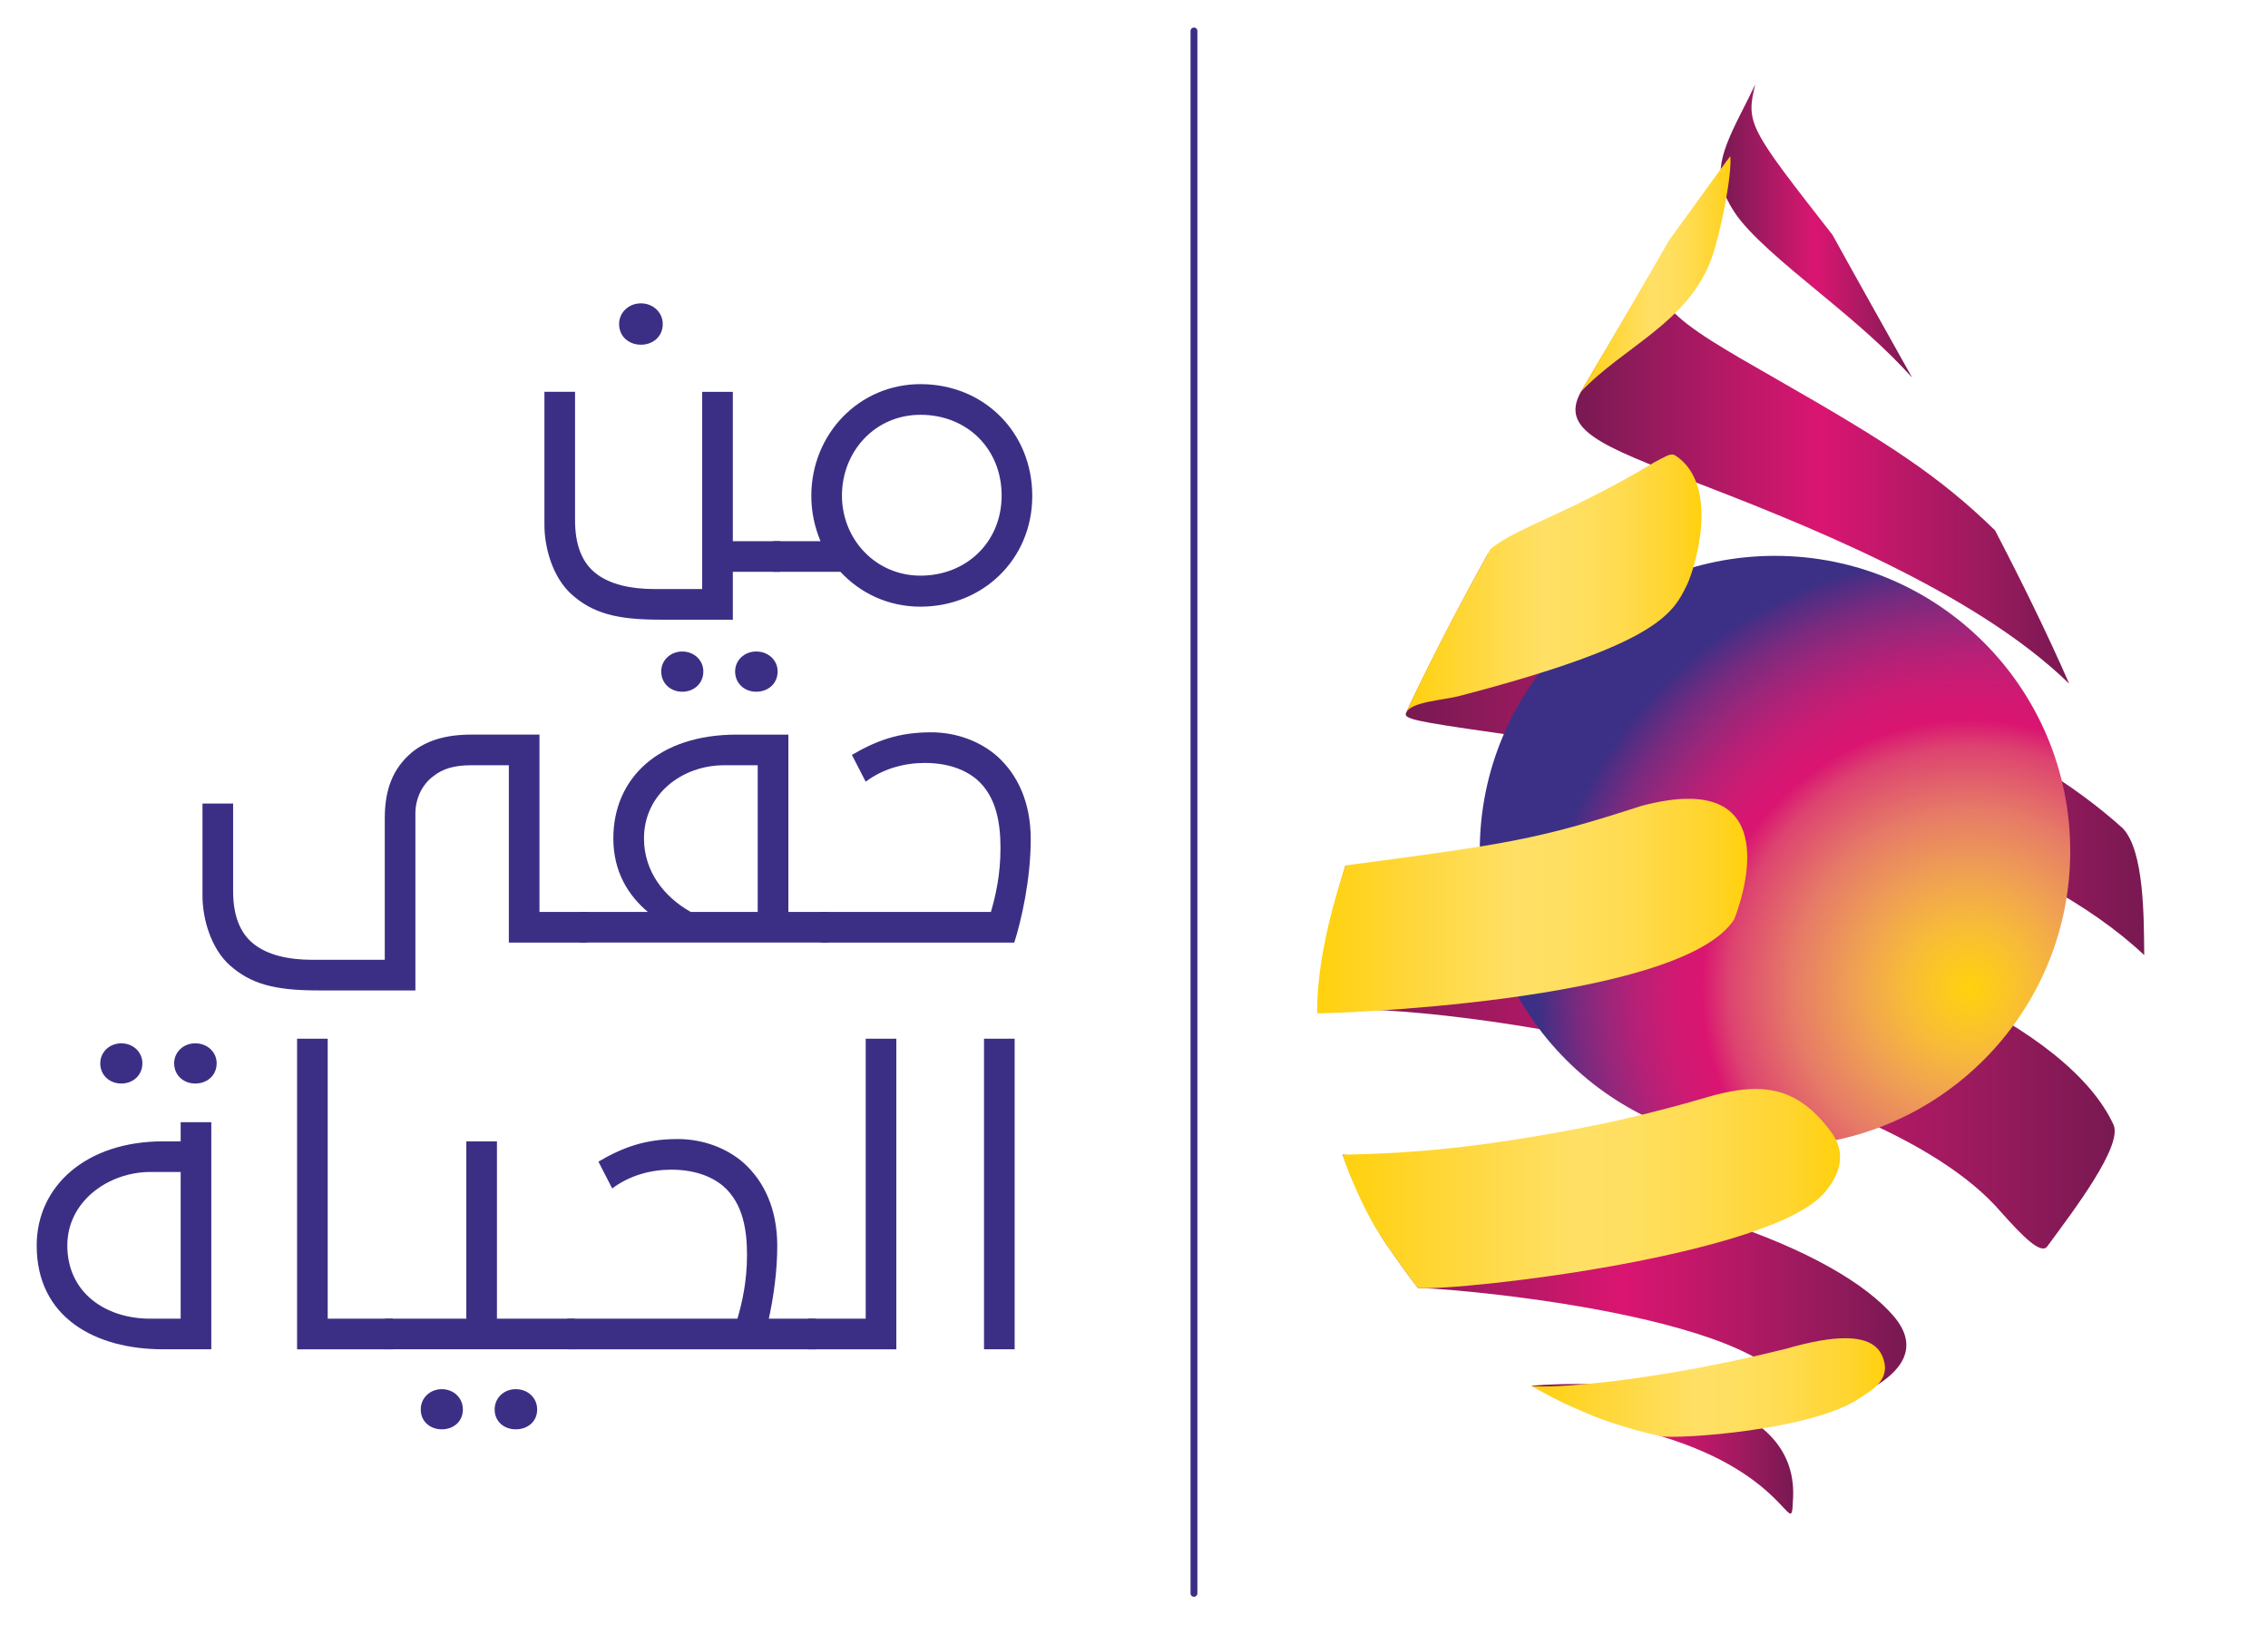 <?xml version="1.0" encoding="UTF-8" standalone="no"?>
<!DOCTYPE svg PUBLIC "-//W3C//DTD SVG 1.1//EN" "http://www.w3.org/Graphics/SVG/1.1/DTD/svg11.dtd">
<!-- Created with Vectornator (http://vectornator.io/) -->
<svg height="100%" stroke-miterlimit="10" style="fill-rule:nonzero;clip-rule:evenodd;stroke-linecap:round;stroke-linejoin:round;" version="1.1" viewBox="0 0 274.543 199.151" width="100%" xml:space="preserve" xmlns="http://www.w3.org/2000/svg" xmlns:xlink="http://www.w3.org/1999/xlink">
<defs>
<linearGradient gradientTransform="matrix(11.333 0 0 -11.333 -590.514 4743.51)" gradientUnits="userSpaceOnUse" id="LinearGradient" x1="68.46" x2="71.258" y1="402.938" y2="402.938">
<stop offset="0" stop-color="#781952"/>
<stop offset="0.125" stop-color="#901a5b"/>
<stop offset="0.373" stop-color="#c2186a"/>
<stop offset="0.497" stop-color="#da1571"/>
<stop offset="0.605" stop-color="#c6176b"/>
<stop offset="0.811" stop-color="#9e1a5f"/>
<stop offset="1" stop-color="#781952"/>
</linearGradient>
<linearGradient gradientTransform="matrix(24.375 0 0 -24.375 -1433.37 9809.84)" gradientUnits="userSpaceOnUse" id="LinearGradient_2" x1="65.472" x2="68.271" y1="396.072" y2="396.072">
<stop offset="0" stop-color="#781952"/>
<stop offset="0.125" stop-color="#901a5b"/>
<stop offset="0.373" stop-color="#c2186a"/>
<stop offset="0.497" stop-color="#da1571"/>
<stop offset="0.605" stop-color="#c6176b"/>
<stop offset="0.811" stop-color="#9e1a5f"/>
<stop offset="1" stop-color="#781952"/>
</linearGradient>
<linearGradient gradientTransform="matrix(15.301 0 0 -15.301 -844.481 6284.48)" gradientUnits="userSpaceOnUse" id="LinearGradient_3" x1="67.304" x2="70.103" y1="399.732" y2="399.732">
<stop offset="0" stop-color="#ffd10d"/>
<stop offset="0.214" stop-color="#ffd73a"/>
<stop offset="0.467" stop-color="#ffe066"/>
<stop offset="0.582" stop-color="#ffdf60"/>
<stop offset="0.735" stop-color="#ffdb4e"/>
<stop offset="0.908" stop-color="#ffd42c"/>
<stop offset="1" stop-color="#ffd10d"/>
</linearGradient>
<linearGradient gradientTransform="matrix(8.283 0 0 -8.283 -387.142 3504.49)" gradientUnits="userSpaceOnUse" id="LinearGradient_4" x1="71.881" x2="74.68" y1="419.709" y2="419.709">
<stop offset="0" stop-color="#781952"/>
<stop offset="0.125" stop-color="#901a5b"/>
<stop offset="0.373" stop-color="#c2186a"/>
<stop offset="0.497" stop-color="#da1571"/>
<stop offset="0.605" stop-color="#c6176b"/>
<stop offset="0.811" stop-color="#9e1a5f"/>
<stop offset="1" stop-color="#781952"/>
</linearGradient>
<linearGradient gradientTransform="matrix(21.351 0 0 -21.351 -1229.74 8597.83)" gradientUnits="userSpaceOnUse" id="LinearGradient_5" x1="66.528" x2="69.328" y1="400.067" y2="400.067">
<stop offset="0" stop-color="#781952"/>
<stop offset="0.125" stop-color="#901a5b"/>
<stop offset="0.373" stop-color="#c2186a"/>
<stop offset="0.497" stop-color="#da1571"/>
<stop offset="0.605" stop-color="#c6176b"/>
<stop offset="0.811" stop-color="#9e1a5f"/>
<stop offset="1" stop-color="#781952"/>
</linearGradient>
<linearGradient gradientTransform="matrix(31.935 0 0 -31.935 -1914.48 12727.7)" gradientUnits="userSpaceOnUse" id="LinearGradient_6" x1="65.278" x2="68.077" y1="395.691" y2="395.691">
<stop offset="0" stop-color="#781952"/>
<stop offset="0.125" stop-color="#901a5b"/>
<stop offset="0.373" stop-color="#c2186a"/>
<stop offset="0.497" stop-color="#da1571"/>
<stop offset="0.605" stop-color="#c6176b"/>
<stop offset="0.811" stop-color="#9e1a5f"/>
<stop offset="1" stop-color="#781952"/>
</linearGradient>
<linearGradient gradientTransform="matrix(34.437 0 0 -34.437 -2078.35 13713.8)" gradientUnits="userSpaceOnUse" id="LinearGradient_7" x1="64.987" x2="67.786" y1="394.509" y2="394.509">
<stop offset="0" stop-color="#781952"/>
<stop offset="0.125" stop-color="#901a5b"/>
<stop offset="0.373" stop-color="#c2186a"/>
<stop offset="0.497" stop-color="#da1571"/>
<stop offset="0.605" stop-color="#c6176b"/>
<stop offset="0.811" stop-color="#9e1a5f"/>
<stop offset="1" stop-color="#781952"/>
</linearGradient>
<linearGradient gradientTransform="matrix(6.467 0 0 -6.467 -276.91 2799.71)" gradientUnits="userSpaceOnUse" id="LinearGradient_8" x1="72.415" x2="75.215" y1="427.817" y2="427.817">
<stop offset="0" stop-color="#ffd10d"/>
<stop offset="0.214" stop-color="#ffd73a"/>
<stop offset="0.467" stop-color="#ffe066"/>
<stop offset="0.582" stop-color="#ffdf60"/>
<stop offset="0.735" stop-color="#ffdb4e"/>
<stop offset="0.908" stop-color="#ffd42c"/>
<stop offset="1" stop-color="#ffd10d"/>
</linearGradient>
<radialGradient cx="67.962" cy="378.335" gradientTransform="matrix(-13.508 -12.95 -12.95 13.508 6055.86 -4110.83)" gradientUnits="userSpaceOnUse" id="RadialGradient" r="2.799">
<stop offset="0" stop-color="#ffd10d"/>
<stop offset="0.06" stop-color="#fcca1f"/>
<stop offset="0.155" stop-color="#f7ba3a"/>
<stop offset="0.273" stop-color="#ef9f54"/>
<stop offset="0.409" stop-color="#e67b67"/>
<stop offset="0.558" stop-color="#dd4370"/>
<stop offset="0.619" stop-color="#da1571"/>
<stop offset="0.659" stop-color="#d51772"/>
<stop offset="0.711" stop-color="#ca1b73"/>
<stop offset="0.771" stop-color="#b72076"/>
<stop offset="0.836" stop-color="#9c267a"/>
<stop offset="0.905" stop-color="#7b2a7e"/>
<stop offset="0.976" stop-color="#4e2e84"/>
<stop offset="1" stop-color="#3b3085"/>
</radialGradient>
<linearGradient gradientTransform="matrix(18.599 0 0 -18.599 -1064.79 7546.59)" gradientUnits="userSpaceOnUse" id="LinearGradient_9" x1="65.823" x2="68.622" y1="399.852" y2="399.852">
<stop offset="0" stop-color="#ffd10d"/>
<stop offset="0.214" stop-color="#ffd73a"/>
<stop offset="0.467" stop-color="#ffe066"/>
<stop offset="0.582" stop-color="#ffdf60"/>
<stop offset="0.735" stop-color="#ffdb4e"/>
<stop offset="0.908" stop-color="#ffd42c"/>
<stop offset="1" stop-color="#ffd10d"/>
</linearGradient>
<linearGradient gradientTransform="matrix(21.512 0 0 -21.512 -1250.1 8691.75)" gradientUnits="userSpaceOnUse" id="LinearGradient_10" x1="65.668" x2="68.467" y1="397.353" y2="397.353">
<stop offset="0" stop-color="#ffd10d"/>
<stop offset="0.214" stop-color="#ffd73a"/>
<stop offset="0.467" stop-color="#ffe066"/>
<stop offset="0.582" stop-color="#ffdf60"/>
<stop offset="0.735" stop-color="#ffdb4e"/>
<stop offset="0.908" stop-color="#ffd42c"/>
<stop offset="1" stop-color="#ffd10d"/>
</linearGradient>
<linearGradient gradientTransform="matrix(12.771 0 0 -12.771 -687.969 5265.59)" gradientUnits="userSpaceOnUse" id="LinearGradient_11" x1="67.196" x2="69.996" y1="406.77" y2="406.77">
<stop offset="0" stop-color="#ffd10d"/>
<stop offset="0.214" stop-color="#ffd73a"/>
<stop offset="0.467" stop-color="#ffe066"/>
<stop offset="0.582" stop-color="#ffdf60"/>
<stop offset="0.735" stop-color="#ffdb4e"/>
<stop offset="0.908" stop-color="#ffd42c"/>
<stop offset="1" stop-color="#ffd10d"/>
</linearGradient>
</defs>
<g id="Untitled">
<g opacity="1">
<path d="M69.194 71.941C66.922 69.904 65.903 66.336 65.903 63.552L65.903 47.422L69.611 47.422L69.611 62.994C69.611 66.008 70.495 68.095 72.066 69.348C73.783 70.738 76.378 71.291 79.161 71.291L85 71.291L85 47.423L88.71 47.423L88.71 65.501L94.457 65.501L94.457 69.207L88.71 69.207L88.71 75.002L79.903 75.002C74.616 75.002 71.743 74.215 69.194 71.941M74.942 39.218C74.942 37.826 76.1 36.715 77.584 36.715C79.07 36.715 80.227 37.826 80.227 39.218C80.227 40.748 79.022 41.721 77.584 41.721C76.148 41.721 74.942 40.748 74.942 39.218" fill="#3b2f85" fill-rule="evenodd" opacity="1" stroke="none"/>
<path d="M93.577 65.501L99.323 65.501C98.626 63.83 98.209 61.979 98.209 60.031C98.209 52.519 104.006 46.493 111.424 46.493C119.116 46.493 124.957 52.336 124.957 60.031C124.957 67.724 118.93 73.426 111.424 73.426C107.528 73.426 104.145 71.803 101.735 69.209L93.578 69.209L93.578 65.501L93.577 65.501ZM121.249 59.984C121.249 54.329 117.078 50.203 111.424 50.203C105.905 50.203 101.919 54.653 101.919 59.984C101.919 65.269 105.998 69.672 111.424 69.672C116.984 69.673 121.249 65.595 121.249 59.984" fill="#3b2f85" fill-rule="evenodd" opacity="1" stroke="none"/>
<path d="M27.802 116.817C25.531 114.772 24.512 111.208 24.512 108.423L24.512 97.253L28.219 97.253L28.219 107.866C28.219 110.884 29.103 112.967 30.676 114.22C32.392 115.614 34.989 116.166 37.769 116.166L46.576 116.166L46.576 99.062C46.576 95.541 47.551 93.038 49.821 91.09C51.629 89.605 53.991 88.911 57.051 88.911L65.303 88.911L65.303 110.376L71.095 110.376L71.095 114.083L61.594 114.083L61.594 92.62L57.098 92.62C55.059 92.62 53.621 92.988 52.37 94.009C51.118 94.984 50.284 96.607 50.284 98.459L50.284 119.873L38.511 119.873C33.225 119.874 30.351 119.087 27.802 116.817" fill="#3b2f85" fill-rule="evenodd" opacity="1" stroke="none"/>
<path d="M70.169 110.371L78.42 110.371C76.054 108.382 74.245 105.506 74.245 101.475C74.245 94.197 79.716 88.912 89.173 88.912L95.432 88.912L95.432 110.371L100.297 110.371L100.297 114.078L70.169 114.078L70.169 110.371ZM83.609 110.371L91.721 110.371L91.721 92.62L87.644 92.62C82.591 92.62 77.955 96.098 77.955 101.474C77.955 105.414 80.321 108.519 83.609 110.371M80.041 81.262C80.041 79.919 81.154 78.853 82.592 78.853C84.027 78.853 85.14 79.919 85.14 81.262C85.14 82.746 83.981 83.722 82.592 83.722C81.2 83.722 80.041 82.746 80.041 81.262M88.987 81.262C88.987 79.919 90.098 78.853 91.538 78.853C93.02 78.853 94.133 79.919 94.133 81.262C94.133 82.746 92.975 83.722 91.538 83.722C90.146 83.722 88.987 82.746 88.987 81.262" fill="#3b2f85" fill-rule="evenodd" opacity="1" stroke="none"/>
<path d="M99.369 114.084L99.369 110.371L119.951 110.371C120.509 108.474 121.109 105.877 121.109 102.677C121.109 99.805 120.692 96.468 118.234 94.335C116.75 93.084 114.621 92.341 111.931 92.341C109.475 92.341 106.88 93.035 104.792 94.612L103.123 91.368C106.139 89.608 108.825 88.634 112.72 88.634C115.824 88.634 118.699 89.747 120.738 91.556C123.196 93.78 124.771 97.119 124.771 101.567C124.771 106.479 123.612 111.489 122.779 114.086L99.369 114.086L99.369 114.084Z" fill="#3b2f85" fill-rule="evenodd" opacity="1" stroke="none"/>
<path d="M4.441 150.748C4.441 143.563 10.419 138.14 19.738 138.14L21.87 138.14L21.87 135.822L25.578 135.822L25.578 163.307L19.738 163.307C11.578 163.307 4.441 159.507 4.441 150.748M21.87 159.605L21.87 141.846L18.207 141.846C13.155 141.846 8.148 145.374 8.148 150.747C8.148 156.356 12.645 159.604 18.207 159.604L21.87 159.604L21.87 159.605ZM12.136 128.688C12.136 127.342 13.25 126.276 14.687 126.276C16.122 126.276 17.236 127.342 17.236 128.688C17.236 130.168 16.074 131.142 14.687 131.142C13.295 131.142 12.136 130.168 12.136 128.688M21.082 128.688C21.082 127.342 22.192 126.276 23.633 126.276C25.116 126.276 26.227 127.342 26.227 128.688C26.227 130.168 25.069 131.142 23.633 131.142C22.241 131.142 21.082 130.168 21.082 128.688" fill="#3b2f85" fill-rule="evenodd" opacity="1" stroke="none"/>
<path d="M35.961 125.718L39.669 125.718L39.669 159.601L47.551 159.601L47.551 163.313L35.961 163.313L35.961 125.718Z" fill="#3b2f85" fill-rule="evenodd" opacity="1" stroke="none"/>
<path d="M46.621 159.601L56.448 159.601L56.448 138.14L60.155 138.14L60.155 159.601L69.566 159.601L69.566 163.307L46.621 163.307L46.621 159.601ZM50.932 170.59C50.932 169.195 52.047 168.135 53.483 168.135C54.919 168.135 56.032 169.196 56.032 170.59C56.032 172.071 54.874 172.995 53.483 172.995C52.091 172.995 50.932 172.071 50.932 170.59M59.878 170.59C59.878 169.195 60.993 168.135 62.429 168.135C63.912 168.135 65.024 169.196 65.024 170.59C65.024 172.071 63.865 172.995 62.429 172.995C61.038 172.995 59.878 172.071 59.878 170.59" fill="#3b2f85" fill-rule="evenodd" opacity="1" stroke="none"/>
<path d="M68.686 159.601L89.267 159.601C89.825 157.704 90.426 155.106 90.426 151.909C90.426 149.033 90.009 145.697 87.551 143.564C86.067 142.311 83.936 141.568 81.246 141.568C78.792 141.568 76.196 142.263 74.107 143.843L72.439 140.595C75.453 138.834 78.141 137.862 82.034 137.862C85.138 137.862 88.016 138.971 90.054 140.781C92.512 143.007 94.088 146.343 94.088 150.799C94.088 153.9 93.625 157.053 93.067 159.602L98.722 159.602L98.722 163.314L68.686 163.314L68.686 159.601Z" fill="#3b2f85" fill-rule="evenodd" opacity="1" stroke="none"/>
<path d="M97.796 159.601L104.794 159.601L104.794 125.718L108.502 125.718L108.502 163.313L97.796 163.313L97.796 159.601Z" fill="#3b2f85" fill-rule="evenodd" opacity="1" stroke="none"/>
<path d="M119.116 125.718L122.824 125.718L122.824 125.718L122.824 163.307L122.824 163.307L119.116 163.307L119.116 163.307L119.116 125.718L119.116 125.718Z" fill="#3b2f85" fill-rule="evenodd" opacity="1" stroke="none"/>
<g opacity="1">
<clipPath id="ClipPath">
<path d="M185.344 167.725C185.344 167.725 197.588 172.471 201.065 173.832C216.54 178.479 216.831 186.527 217.03 181.705C218.007 169.168 200.362 167.506 190.993 167.506C187.639 167.506 185.344 167.719 185.344 167.725" fill-rule="evenodd"/>
</clipPath>
<g clip-path="url(#ClipPath)">
<path d="M185.344 167.506L218.006 167.506L218.006 167.506L218.006 186.527L218.006 186.527L185.344 186.527L185.344 186.527L185.344 167.506L185.344 167.506Z" fill="url(#LinearGradient)" fill-rule="evenodd" opacity="1" stroke="none"/>
</g>
</g>
<g opacity="1">
<clipPath id="ClipPath_2">
<path d="M163.512 142.339C165.719 147.173 165.804 147.359 167.416 149.994C168.627 151.798 170.308 154.172 171.643 155.888C171.719 155.894 171.829 155.888 171.914 155.894C177.833 156.046 219.03 159.896 217.419 170.983C219.228 171.142 235.876 166.976 229.19 159.252C222.604 151.635 201.635 142.515 162.528 139.753L163.512 142.339Z" fill-rule="evenodd"/>
</clipPath>
<g clip-path="url(#ClipPath_2)">
<path d="M162.527 139.752L235.875 139.752L235.875 139.752L235.875 171.142L235.875 171.142L162.527 171.142L162.527 171.142L162.527 139.752L162.527 139.752Z" fill="url(#LinearGradient_2)" fill-rule="evenodd" opacity="1" stroke="none"/>
</g>
</g>
<g opacity="1">
<clipPath id="ClipPath_3">
<path d="M216.211 163.242C199.826 167.319 187.328 168.108 185.344 167.724L186.049 168.128C188.92 169.703 189.586 169.987 192.813 171.359C194.624 172.059 194.907 172.146 197.647 172.988C198.635 173.257 199.963 173.585 200.969 173.819C202.912 174.224 219.377 173.159 225.168 169.188C226.371 168.363 228.279 167.374 228.176 165.373C227.918 163.082 226.34 161.968 223.362 161.968C221.518 161.969 219.139 162.395 216.211 163.242" fill-rule="evenodd"/>
</clipPath>
<g clip-path="url(#ClipPath_3)">
<path d="M185.344 161.969L228.28 161.969L228.28 161.969L228.28 174.226L228.28 174.226L185.344 174.226L185.344 174.226L185.344 161.969L185.344 161.969Z" fill="url(#LinearGradient_3)" fill-rule="evenodd" opacity="1" stroke="none"/>
</g>
</g>
<g opacity="1">
<clipPath id="ClipPath_4">
<path d="M210.723 13.744C207.875 19.355 207.391 21.727 209.928 25.636C211.713 28.39 215.961 31.895 220.461 35.607C225.207 39.518 228.365 42.283 231.461 45.696C228.107 39.671 224.815 33.854 221.826 28.43C211.707 15.468 211.314 14.962 212.478 10.202C211.936 11.335 211.352 12.52 210.723 13.744" fill-rule="evenodd"/>
</clipPath>
<g clip-path="url(#ClipPath_4)">
<path d="M207.391 10.202L231.461 10.202L231.461 10.202L231.461 45.695L231.461 45.695L207.391 45.695L207.391 45.695L207.391 10.202L207.391 10.202Z" fill="url(#LinearGradient_4)" fill-rule="evenodd" opacity="1" stroke="none"/>
</g>
</g>
<g opacity="1">
<clipPath id="ClipPath_5">
<path d="M191.33 47.494C188.865 52.024 193.855 53.956 204.795 58.192C217.51 63.118 238.799 71.363 250.477 82.75C247.821 76.675 244.748 70.425 241.5 64.188C234.742 57.62 228.705 53.69 215.094 45.912C202.412 38.668 198.088 36.195 201.959 29.498C198.662 35.152 195.029 41.222 191.33 47.494M201.959 29.498C201.982 29.453 202.008 29.411 202.033 29.367C202.008 29.411 201.982 29.453 201.959 29.498" fill-rule="evenodd"/>
</clipPath>
<g clip-path="url(#ClipPath_5)">
<path d="M188.865 29.367L250.476 29.367L250.476 29.367L250.476 82.75L250.476 82.75L188.865 82.75L188.865 82.75L188.865 29.367L188.865 29.367Z" fill="url(#LinearGradient_5)" fill-rule="evenodd" opacity="1" stroke="none"/>
</g>
</g>
<g opacity="1">
<clipPath id="ClipPath_6">
<path d="M170.215 86.255C169.871 86.999 170.979 87.267 181.503 88.765C220.219 94.276 246.486 103.302 259.559 115.598C259.518 110.984 259.559 103.026 256.985 100.27C245.087 89.497 224.46 80.52 195.672 73.589C183.765 70.719 179.026 69.312 180.192 66.884C176.583 73.414 173.17 79.942 170.215 86.255" fill-rule="evenodd"/>
</clipPath>
<g clip-path="url(#ClipPath_6)">
<path d="M169.871 66.884L259.559 66.884L259.559 66.884L259.559 115.598L259.559 115.598L169.871 115.598L169.871 115.598L169.871 66.884L169.871 66.884Z" fill="url(#LinearGradient_6)" fill-rule="evenodd" opacity="1" stroke="none"/>
</g>
</g>
<g opacity="1">
<clipPath id="ClipPath_7">
<path d="M160.123 120.208C159.768 120.891 159.587 121.579 159.587 122.273L159.587 122.502C159.671 122.481 159.768 122.404 159.855 122.382C170.478 120.715 226.711 128.614 242.217 146.691C244.785 149.568 247.088 151.951 247.844 150.825C251.143 146.352 257 138.637 255.836 136.112C250.445 124.466 227.236 113.575 196.705 108.359C185.492 106.546 174.116 106.281 162.873 104.746C161.134 110.404 160.131 115.625 160.123 120.208" fill-rule="evenodd"/>
</clipPath>
<g clip-path="url(#ClipPath_7)">
<path d="M159.587 104.746L257 104.746L257 104.746L257 151.951L257 151.951L159.587 151.951L159.587 151.951L159.587 104.746L159.587 104.746Z" fill="url(#LinearGradient_7)" fill-rule="evenodd" opacity="1" stroke="none"/>
</g>
</g>
<g opacity="1">
<clipPath id="ClipPath_8">
<path d="M208.881 19.658C208.842 19.722 208.842 19.722 202.041 29.083C198.766 34.809 195.125 40.992 191.377 47.41C196.551 41.935 204.371 39.05 207.186 31.264C208.282 28.217 209.694 21.058 209.452 18.906C209.285 19.135 209.057 19.435 208.881 19.658" fill-rule="evenodd"/>
</clipPath>
<g clip-path="url(#ClipPath_8)">
<path d="M191.377 18.905L209.693 18.905L209.693 18.905L209.693 47.41L209.693 47.41L191.377 47.41L191.377 47.41L191.377 18.905L191.377 18.905Z" fill="url(#LinearGradient_8)" fill-rule="evenodd" opacity="1" stroke="none"/>
</g>
</g>
<path d="M144.53 3.749L144.53 192.85" fill="none" fill-rule="evenodd" opacity="1" stroke="#3b2f85" stroke-linecap="butt" stroke-linejoin="miter" stroke-width="0.831"/>
<g opacity="1">
<clipPath id="ClipPath_9">
<path d="M179.125 103.013C179.125 122.749 195.125 138.752 214.859 138.752C234.599 138.752 250.603 122.749 250.603 103.013C250.603 83.276 234.599 67.276 214.859 67.276C195.125 67.275 179.125 83.275 179.125 103.013" fill-rule="evenodd"/>
</clipPath>
<g clip-path="url(#ClipPath_9)">
<path d="M216.371 174.455L143.418 104.519L213.355 31.566L286.309 101.506L216.371 174.455Z" fill="url(#RadialGradient)" fill-rule="evenodd" opacity="1" stroke="none"/>
</g>
</g>
<g opacity="1">
<clipPath id="ClipPath_10">
<path d="M198.705 97.539C185.873 101.695 182.353 102.155 162.873 104.746C160.712 111.273 159.452 117.266 159.442 122.394C159.442 122.475 159.444 122.557 159.45 122.639C159.805 122.748 203.291 121.426 209.898 111.316C209.996 111.17 215.927 96.679 204.38 96.679C202.822 96.68 200.951 96.941 198.705 97.539" fill-rule="evenodd"/>
</clipPath>
<g clip-path="url(#ClipPath_10)">
<path d="M159.442 96.68L215.927 96.68L215.927 96.68L215.927 122.749L215.927 122.749L159.442 122.749L159.442 122.749L159.442 96.68L159.442 96.68Z" fill="url(#LinearGradient_9)" fill-rule="evenodd" opacity="1" stroke="none"/>
</g>
</g>
<g opacity="1">
<clipPath id="ClipPath_11">
<path d="M206.193 132.93C200.291 134.653 195.461 135.697 193.847 136.041C193.847 136.041 193.843 136.041 193.837 136.041C177.355 139.403 168.43 139.615 162.526 139.758C162.526 139.758 164.38 145.533 167.409 150C168.612 151.814 170.312 154.166 171.637 155.894C177.298 156.239 214.548 151.903 220.909 144.297C224.118 140.458 222.311 137.866 221.499 136.79C218.802 133.236 216.001 131.803 212.499 131.803C210.631 131.803 208.559 132.214 206.193 132.93" fill-rule="evenodd"/>
</clipPath>
<g clip-path="url(#ClipPath_11)">
<path d="M162.527 131.803L224.119 131.803L224.119 131.803L224.119 156.239L224.119 156.239L162.527 156.239L162.527 156.239L162.527 131.803L162.527 131.803Z" fill="url(#LinearGradient_10)" fill-rule="evenodd" opacity="1" stroke="none"/>
</g>
</g>
<g opacity="1">
<clipPath id="ClipPath_12">
<path d="M200.324 55.916C195.763 58.687 191.232 60.884 188.941 61.945C184.322 64.088 182.353 64.968 180.456 66.405C176.678 73.152 173.223 79.74 170.22 86.249C170.833 84.922 174.644 84.766 176.707 84.225C200.717 77.956 202.494 74.298 204.221 70.762C205.057 69.039 208.371 58.832 202.836 55.15C202.69 55.057 202.549 55.011 202.397 55.011C201.975 55.011 201.449 55.333 200.324 55.916" fill-rule="evenodd"/>
</clipPath>
<g clip-path="url(#ClipPath_12)">
<path d="M170.22 55.011L208.371 55.011L208.371 55.011L208.371 86.249L208.371 86.249L170.22 86.249L170.22 86.249L170.22 55.011L170.22 55.011Z" fill="url(#LinearGradient_11)" fill-rule="evenodd" opacity="1" stroke="none"/>
</g>
</g>
</g>
</g>
</svg>

